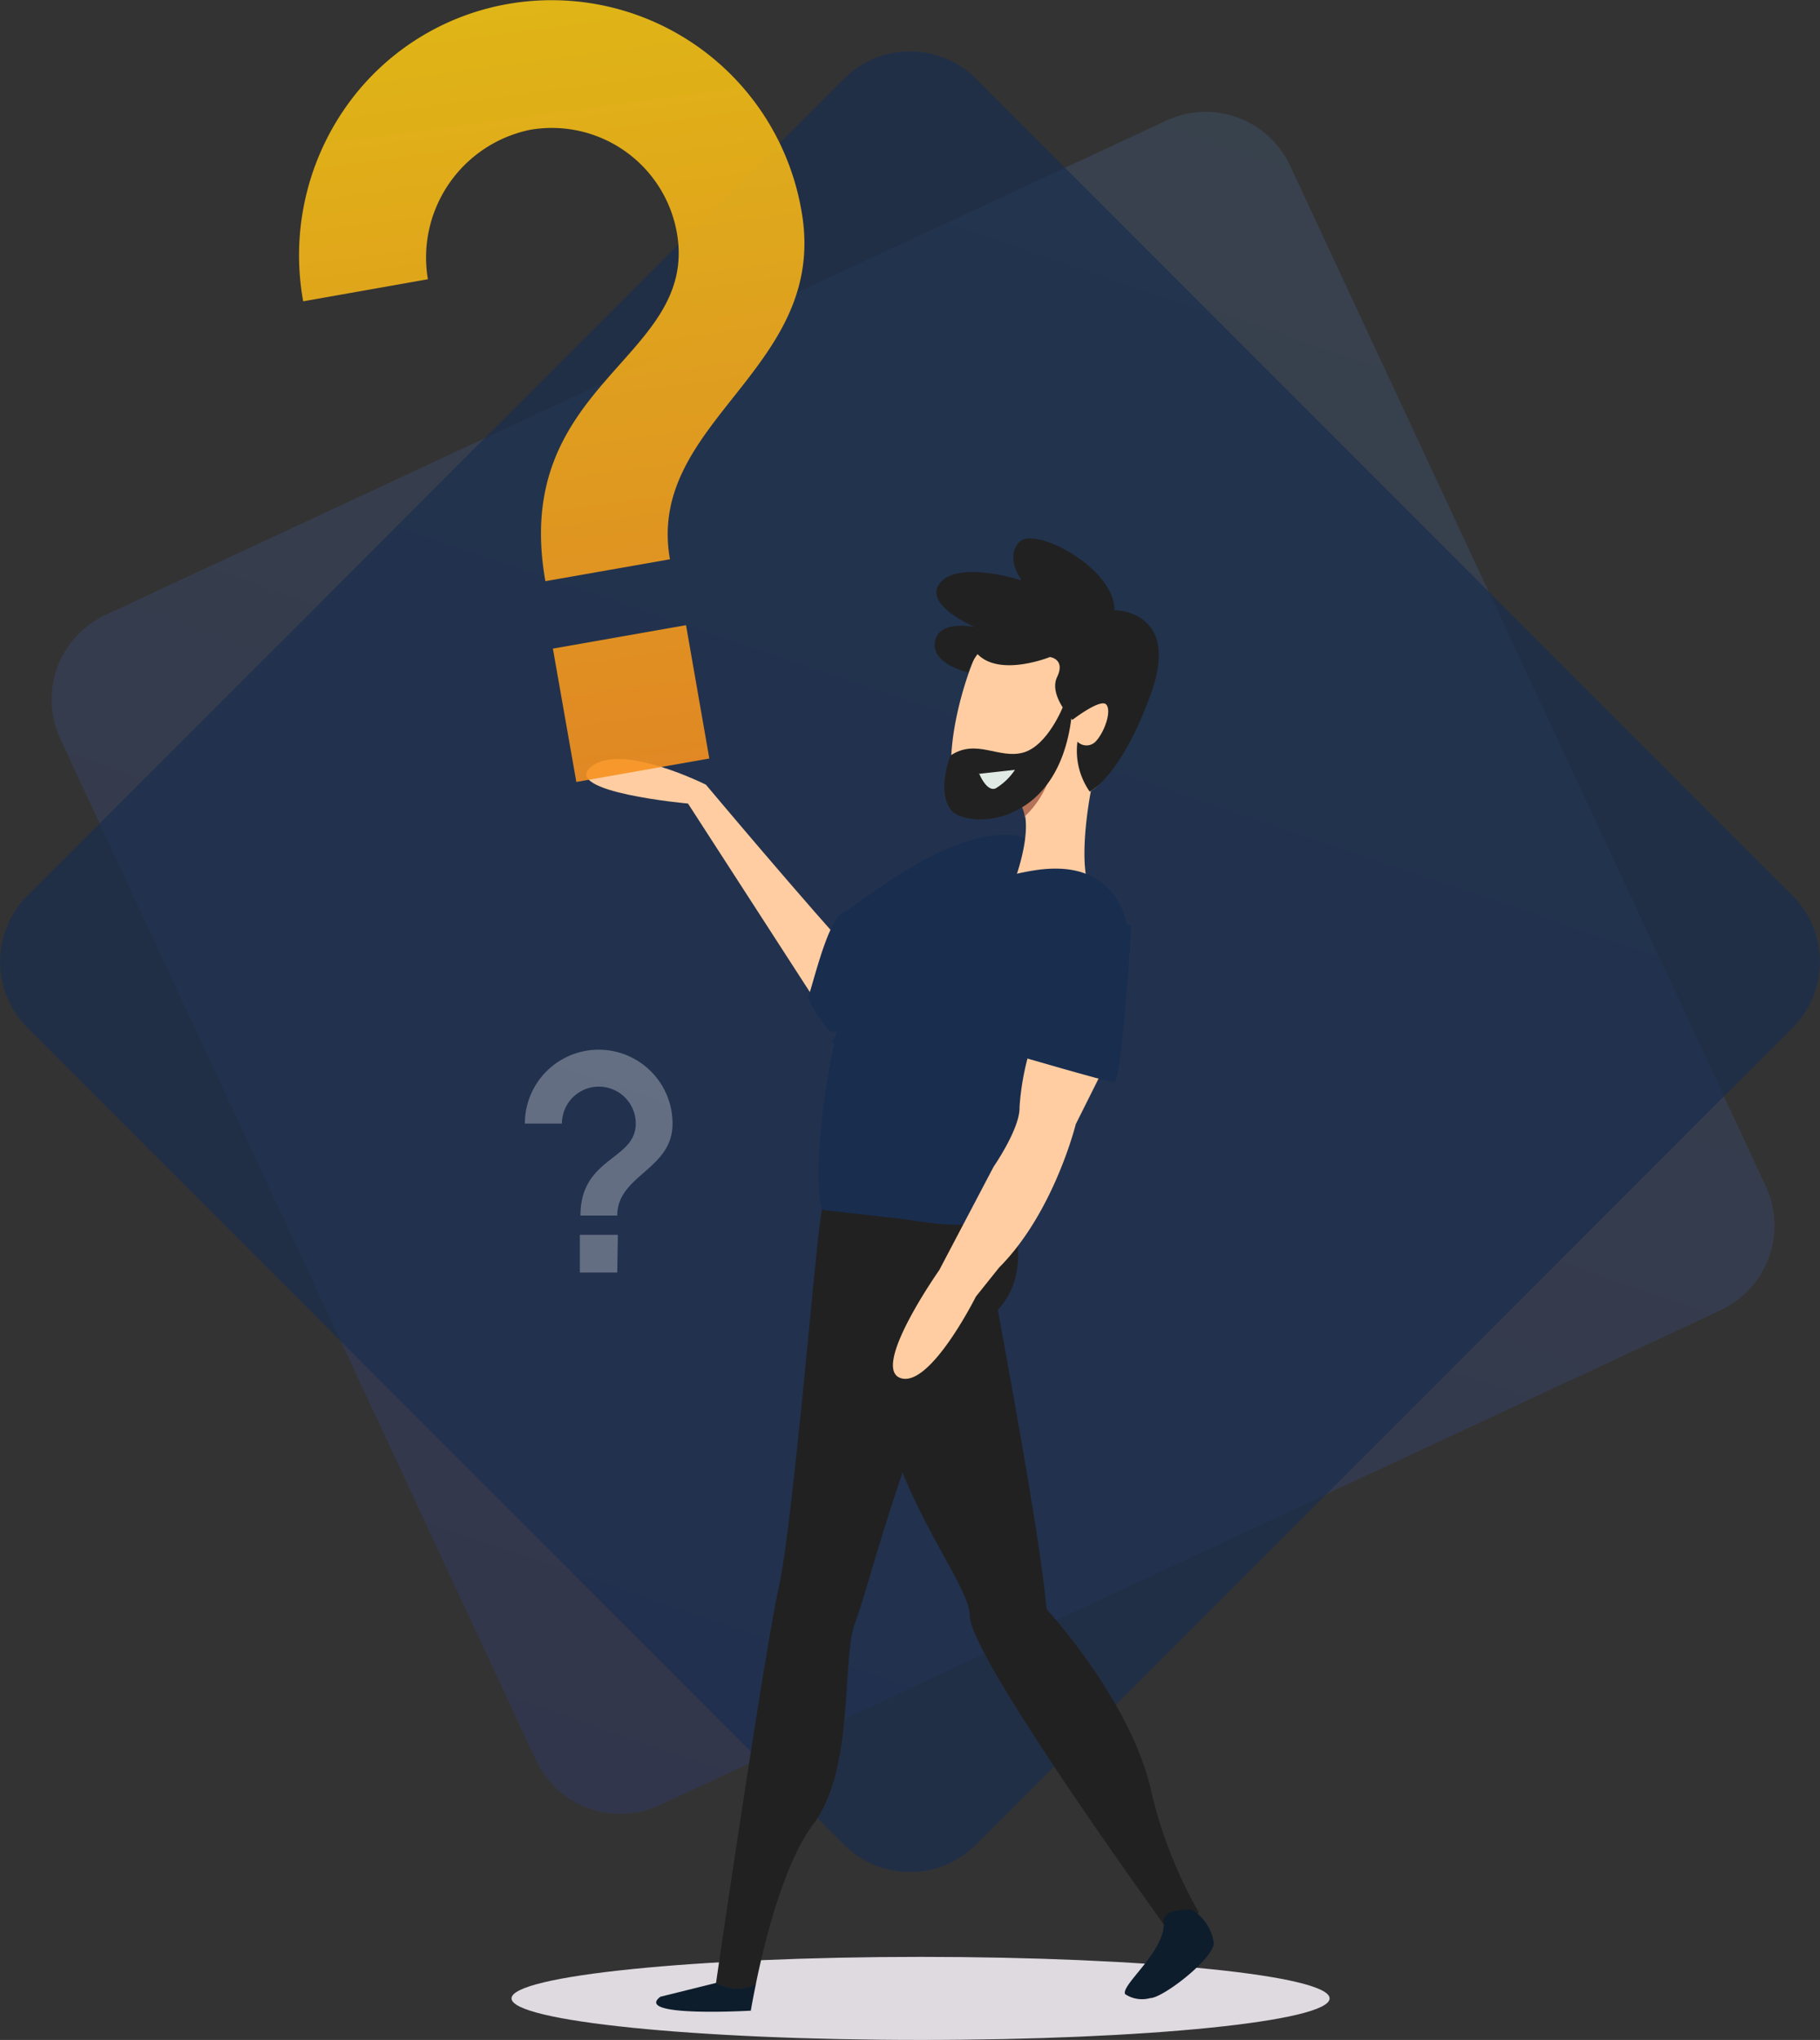 <svg xmlns="http://www.w3.org/2000/svg" xmlns:xlink="http://www.w3.org/1999/xlink" viewBox="0 0 118.8 133.1"><rect x="0" y="0" width="118.8" height="133.1" fill="#333333" stroke="none"/><defs><style>.cls-1{fill:#0e1d2c;}.cls-2{fill-opacity:0;stroke:#fff;stroke-opacity:0.3;stroke-width:2px;}.cls-3{fill:none;}.cls-4{clip-path:url(#clip-path);}.cls-5{opacity:0.13;}.cls-6{fill:url(#Dégradé_sans_nom);}.cls-7{opacity:0.68;}.cls-8{fill:url(#Dégradé_sans_nom_2);}.cls-9{opacity:0.3;}.cls-10{fill:#fff;}.cls-11{fill:#dfdae0;}.cls-12{fill:#faece9;}.cls-13{fill:#f8df9e;}.cls-14{fill:#212121;}.cls-15{mask:url(#mask);}.cls-16{fill:#ffcda1;}.cls-17{fill:#192d4f;}.cls-18{fill:#b57256;}.cls-19{fill:#e1ebe6;}.cls-20{opacity:0.9;}.cls-21{fill:url(#Dégradé_sans_nom_3);}</style><clipPath id="clip-path" transform="translate(-3.61 -1.13)"><rect class="cls-3" width="126" height="136"/></clipPath><linearGradient id="Dégradé_sans_nom" x1="225.89" y1="512.69" x2="140.23" y2="594.22" gradientTransform="matrix(0.42, 0.91, 0.91, -0.42, -514.98, 129.63)" gradientUnits="userSpaceOnUse"><stop offset="0" stop-color="#2f4efb"/><stop offset="0.5" stop-color="#467cfd"/><stop offset="1" stop-color="#5ea9ff"/></linearGradient><linearGradient id="Dégradé_sans_nom_2" x1="224.38" y1="360.49" x2="138.68" y2="448.06" gradientTransform="matrix(0.71, 0.71, 0.71, -0.71, -351.23, 222.04)" gradientUnits="userSpaceOnUse"><stop offset="0" stop-color="#192d4f"/><stop offset="0.5" stop-color="#192d4f"/><stop offset="1" stop-color="#192d4f"/></linearGradient><mask id="mask" x="57.3" y="79.89" width="21.91" height="50.73" maskUnits="userSpaceOnUse"><g transform="translate(-3.61 -1.13)"><g id="_lottie_element_56" data-name="  lottie element 56"><path class="cls-1" d="M81.84,125.89a2.89,2.89,0,0,1-1.76,1.55l-.9,2.24A26.25,26.25,0,0,1,76.91,131c-.91.45,2.27.91,3.18,0a35.52,35.52,0,0,0,2.73-3.62s-.4-.54-1-1.53"/><path class="cls-1" d="M69.37,131.75"/><path class="cls-2" d="M69.37,131.75"/></g></g></mask><linearGradient id="Dégradé_sans_nom_3" x1="-64.23" y1="126.06" x2="-69.56" y2="-15.87" gradientTransform="matrix(0.98, -0.17, -0.17, -0.98, 122.51, 114.21)" gradientUnits="userSpaceOnUse"><stop offset="0" stop-color="#f2c314"/><stop offset="0.5" stop-color="#f77d23"/><stop offset="1" stop-color="#fc3832"/></linearGradient></defs><g id="Calque_2" data-name="Calque 2"><g id="Calque_1-2" data-name="Calque 1"><g class="cls-4"><g class="cls-5"><path class="cls-6" d="M115.94,86.61,46.69,118.9A6.08,6.08,0,0,1,38.61,116L7.55,49.35a6.09,6.09,0,0,1,2.94-8.09L79.74,9a6.08,6.08,0,0,1,8.08,2.94l31.06,66.61A6.09,6.09,0,0,1,115.94,86.61Z" transform="translate(-3.61 -1.13)"/></g><g class="cls-7"><path class="cls-8" d="M120.63,68.18,67.31,121.5a6.09,6.09,0,0,1-8.6,0L5.39,68.18a6.09,6.09,0,0,1,0-8.6L58.71,6.26a6.09,6.09,0,0,1,8.6,0l53.32,53.32A6.09,6.09,0,0,1,120.63,68.18Z" transform="translate(-3.61 -1.13)"/></g><g class="cls-9"><path class="cls-10" d="M43.9,80.44H41.5c0-3.82,3.61-3.6,3.61-6a2.41,2.41,0,1,0-4.82,0H37.87a4.82,4.82,0,0,1,9.64,0C47.52,77.45,43.9,77.79,43.9,80.44Zm0,3.72H41.46V81.7h2.48Z" transform="translate(-3.61 -1.13)"/></g><g class="cls-4"><path class="cls-11" d="M63.7,134.23C49,134.23,37,133,37,131.52s12-2.71,26.7-2.71,26.7,1.21,26.7,2.71-12,2.71-26.7,2.71" transform="translate(-3.61 -1.13)"/><path class="cls-12" d="M79.68,28.81l-.06,0,0,0,0,0,.06,0,0,0,0,0" transform="translate(-3.61 -1.13)"/><path class="cls-13" d="M70.88,73.63a10.25,10.25,0,0,1,.87-1.31l1-.69c-.59.69-1.2,1.35-1.83,2" transform="translate(-3.61 -1.13)"/><path class="cls-14" d="M81.85,125.89a29.34,29.34,0,0,1-3.12-8c-1.36-5.89-6.81-11.77-6.81-11.77-.46-5.44-3.64-21.74-3.64-22.19,0,0-4.09-7.7-6.81,1.81s5.45,18.11,5.45,20.83S80.1,127.42,80.1,127.42v0a3,3,0,0,0,1.76-1.56" transform="translate(-3.61 -1.13)"/><g class="cls-15"><path class="cls-14" d="M63.37,99.15a22,22,0,0,1-2.46-9.37,14.47,14.47,0,0,1,.56-4c1-3.63,2.28-4.75,3.41-4.75,1.84,0,3.4,2.94,3.4,2.94,0,.16.39,2.26.92,5.16a6.34,6.34,0,0,1-.84.63c-1.77,1.1-3.54,5.21-5,9.4" transform="translate(-3.61 -1.13)"/></g><path class="cls-14" d="M67.94,77.85c-3.88,0-8-4.82-8-4.82s-1.87,1.3-2.78,7.7c-.43,3-1.81,19.92-2.72,24s-4,25.08-4.09,25.79a2.63,2.63,0,0,0,2.59.1c.55-2.7,1.81-7.89,3.77-10.49,2.72-3.62,1.82-10.87,2.72-13.13S64,89.79,67.61,87.52c4.8-3,1.26-9.67.33-9.67" transform="translate(-3.61 -1.13)"/><path class="cls-1" d="M50.35,130.51v0l-3.63.9c-1.82,1.36,5.9.91,5.9.91s.11-.68.33-1.73a2.65,2.65,0,0,1-2.6-.1" transform="translate(-3.61 -1.13)"/><path class="cls-16" d="M60,64.23s5.54,1,7,4.44c1,2.21,1.18,6.57-2.79,3.58S57.21,67,57.21,67L48.52,53.56s-8.29-.75-6.34-2.39,7.51,1.16,7.51,1.16S56.19,60.08,60,64.23Z" transform="translate(-3.61 -1.13)"/><path class="cls-17" d="M57.71,68.36c.54.48,3.88-1,9.22-4s6.34-4.78,5.58-6.09-1-3.31-4.86-2.49-7.94,4.34-9,4.88-2,4.89-2.31,5.57A9.82,9.82,0,0,0,57.71,68.36Z" transform="translate(-3.61 -1.13)"/><path class="cls-16" d="M67.66,61.65a14.73,14.73,0,0,0,2-2.61c.36-.84,1.48-4.11.57-5.48,0,0-2.27,1.94-3.81.15-2-2.33.65-10.44,1.73-11.23s3.18-3.41,6.45-2.3,2.8,11.14.22,12.55c0,0-1.18,5.91.4,7.11,0,0-3.53,3.29-5.53,2.7s-2-.89-2-.89" transform="translate(-3.61 -1.13)"/><path class="cls-18" d="M70.5,54.45a2.08,2.08,0,0,0-.12-.52,1.62,1.62,0,0,0-.19-.37s1.69-1.05,2-1.9a6.3,6.3,0,0,1-1.74,2.79" transform="translate(-3.61 -1.13)"/><path class="cls-14" d="M66.81,45s-2.42-.52-2.17-2,2.62-.95,2.62-.95S63.75,40.57,65,39.13,70.3,39,70.3,39s-1.16-1.55-.12-2.53,6.17,1.71,6.18,4.47c0,0,4.35,0,2.38,5.45s-4,6.39-4,6.39a4.64,4.64,0,0,1-.8-3.26.83.83,0,0,0,1.18,0c.58-.6,1.07-2,.7-2.42s-2.21,1-2.21,1-1.57-1.6-1-2.79S72.14,44,72.14,44s-3.26,1.32-4.72-.19A3.79,3.79,0,0,0,66.81,45" transform="translate(-3.61 -1.13)"/><path class="cls-14" d="M73,47.23s-1,2.55-2.59,3-3.08-.94-4.76.2c0,0-.9,2.25,0,3.51s7,1.38,7.9-6c0,0-.15-1-.52-.63" transform="translate(-3.61 -1.13)"/><path class="cls-19" d="M67.51,51.62l2.35-.26a4,4,0,0,1-1.26,1.21c-.6.25-1.09-1-1.09-1" transform="translate(-3.61 -1.13)"/><path class="cls-17" d="M62.36,80.64c3.54.55,6,.85,6.7-1.3.45-1.38.6-5,3.54-8,2.11-2.12,6.13-7.91,4-11.4S70,58.28,69.07,58.31s.87-2.63.87-2.63c-4.85,1.17-7.43,3.37-9.51,6.87-3,5-3.94,16.18-3.1,17.53l5,.56" transform="translate(-3.61 -1.13)"/><path class="cls-17" d="M57.7,65.24s1.23,2.76.16,3.91a1.63,1.63,0,0,1,1.13.5c.58.53,1.14.51,1.32.32a2.58,2.58,0,0,1,.54-.4S65.4,71.43,71,68.06s6.68-5.28,5.88-6.73-1.08-3.67-5.14-2.77S63.4,63.35,62.31,64A16.32,16.32,0,0,1,60,65s-.38-.52-.87-.32-1.06-.15-1.4.6" transform="translate(-3.61 -1.13)"/><path class="cls-16" d="M75.83,70.48l-2,4s-1.42,5.76-5,9.35l-1.52,1.9s-3,6-4.93,5.31S64.92,84,64.92,84l3.55-6.75s1.74-2.51,1.69-3.89a17,17,0,0,1,.76-4Z" transform="translate(-3.61 -1.13)"/><path class="cls-17" d="M75.77,60.91l1.69.61s-.61,10.28-1.13,10.23S70,70,70,70Z" transform="translate(-3.61 -1.13)"/><path class="cls-1" d="M79.57,126.49c.17,1.92-2.8,4.13-2.52,4.75a2,2,0,0,0,1.64.26c.81,0,4.09-2.52,4.15-3.58a3,3,0,0,0-1.39-2.16C81.33,125.69,79.49,125.65,79.57,126.49Z" transform="translate(-3.61 -1.13)"/></g><g class="cls-20"><path class="cls-21" d="M47.35,37.62l-8.14,1.43c-2.3-13,10-14.44,8.59-22.69A8.29,8.29,0,0,0,38.21,9.6a8.51,8.51,0,0,0-6.67,9.75L23.4,20.79A16.85,16.85,0,0,1,26.09,8.25,16.37,16.37,0,0,1,36.76,1.39,16.55,16.55,0,0,1,55.93,14.92c1.82,10.32-10.18,13.65-8.59,22.7Zm2.56,13-8.68,1.53-1.53-8.7,8.69-1.53Z" transform="translate(-3.61 -1.13)"/></g></g></g></g></svg>